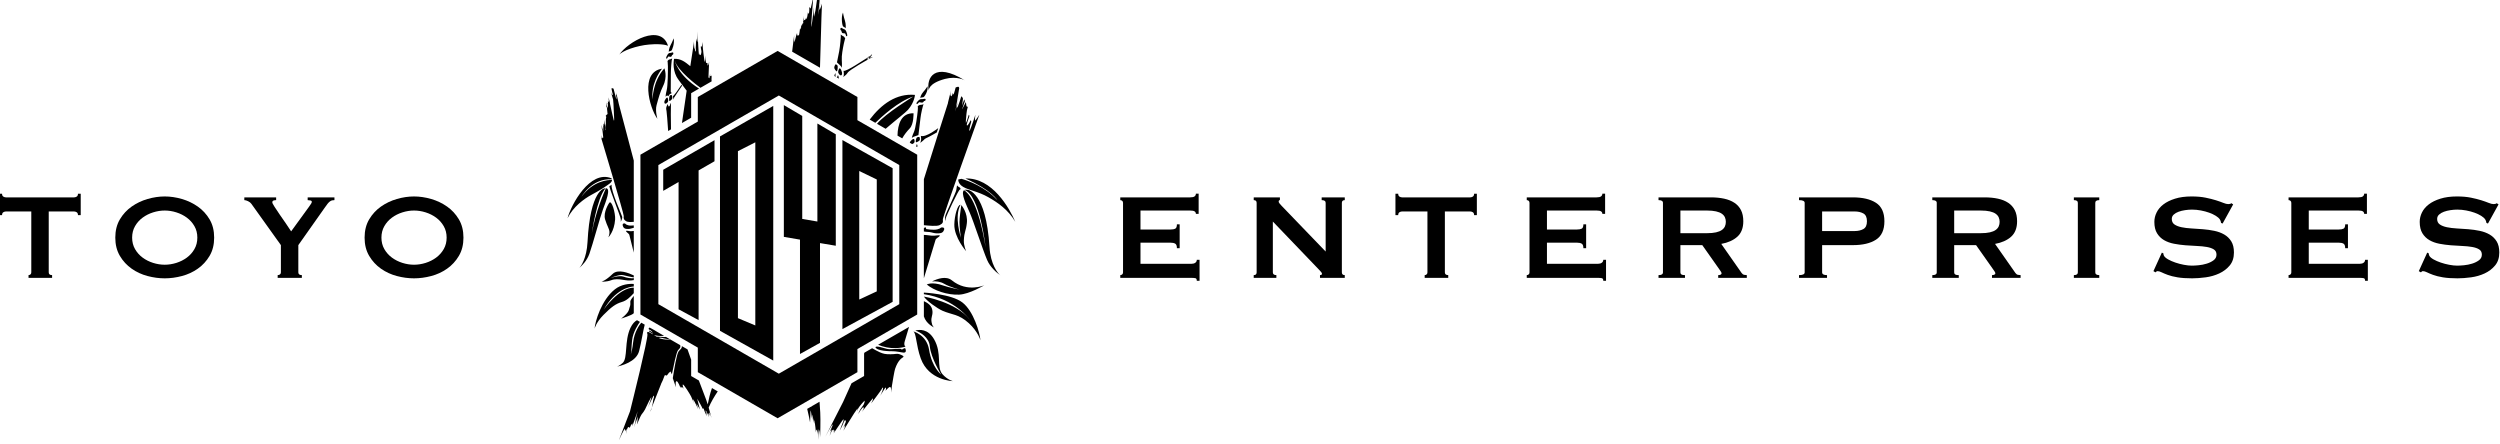 <?xml version="1.0" encoding="utf-8"?>
<!-- Generator: Adobe Illustrator 22.0.1, SVG Export Plug-In . SVG Version: 6.00 Build 0)  -->
<svg version="1.1" id="レイヤー_1" xmlns="http://www.w3.org/2000/svg" xmlns:xlink="http://www.w3.org/1999/xlink" x="0px"
	 y="0px" viewBox="0 0 366 65" enable-background="new 0 0 366 65" xml:space="preserve">
<g>
	<g>
		<path d="M7.627,40.278v0.403h-3.45v-0.403c0.105,0,0.198-0.034,0.28-0.101
			c0.082-0.067,0.124-0.169,0.124-0.303v-8.916H0.884c-0.134,0-0.266,0.036-0.392,0.112
			c-0.127,0.075-0.191,0.216-0.191,0.426h-0.403v-3.137h0.403c0,0.209,0.063,0.352,0.191,0.426
			c0.126,0.075,0.258,0.112,0.392,0.112h9.947c0.135,0,0.265-0.036,0.392-0.112
			c0.127-0.074,0.191-0.216,0.191-0.426h0.403v3.137h-0.403c0-0.209-0.064-0.351-0.191-0.426
			c-0.127-0.075-0.257-0.112-0.392-0.112H7.134v8.916C7.134,40.144,7.299,40.278,7.627,40.278z"/>
		<path d="M26.626,29.131c0.851,0.247,1.628,0.617,2.33,1.11c0.702,0.493,1.278,1.117,1.725,1.87
			c0.448,0.755,0.672,1.647,0.672,2.678c0,1.03-0.224,1.923-0.672,2.677
			c-0.448,0.755-1.023,1.378-1.725,1.871c-0.702,0.493-1.478,0.851-2.33,1.075
			c-0.851,0.224-1.688,0.336-2.51,0.336c-0.822,0-1.658-0.112-2.509-0.336
			c-0.851-0.224-1.628-0.583-2.33-1.075c-0.702-0.493-1.277-1.116-1.725-1.871
			c-0.448-0.753-0.673-1.647-0.673-2.677c0-1.031,0.224-1.923,0.673-2.678
			c0.448-0.753,1.023-1.377,1.725-1.87c0.702-0.493,1.479-0.863,2.33-1.11
			c0.851-0.246,1.687-0.37,2.509-0.37C24.938,28.761,25.775,28.885,26.626,29.131z M22.414,31.092
			c-0.568,0.179-1.079,0.436-1.535,0.773c-0.456,0.336-0.825,0.75-1.109,1.243
			c-0.284,0.493-0.426,1.054-0.426,1.681s0.142,1.187,0.426,1.68c0.284,0.493,0.653,0.907,1.109,1.244
			c0.456,0.336,0.967,0.593,1.535,0.773c0.567,0.179,1.135,0.269,1.703,0.269
			c0.567,0,1.135-0.09,1.703-0.269c0.568-0.18,1.079-0.437,1.535-0.773
			c0.456-0.337,0.825-0.751,1.109-1.244c0.284-0.493,0.426-1.053,0.426-1.68s-0.142-1.188-0.426-1.681
			c-0.284-0.493-0.653-0.907-1.109-1.243c-0.456-0.337-0.967-0.594-1.535-0.773
			c-0.567-0.18-1.135-0.27-1.703-0.27C23.549,30.822,22.982,30.912,22.414,31.092z"/>
		<path d="M40.427,28.895v0.404c-0.134,0-0.261,0.018-0.381,0.056c-0.119,0.038-0.179,0.131-0.179,0.28
			c0,0.09,0.108,0.303,0.325,0.638c0.216,0.336,0.471,0.717,0.761,1.143
			c0.291,0.426,0.594,0.863,0.908,1.311c0.314,0.447,0.567,0.829,0.762,1.143l2.621-3.608
			c0.119-0.179,0.216-0.321,0.291-0.426c0.075-0.104,0.112-0.201,0.112-0.291
			c0-0.104-0.071-0.171-0.213-0.201c-0.142-0.03-0.273-0.044-0.392-0.044V28.895h3.921v0.404
			c-0.12,0-0.232,0.011-0.336,0.033c-0.105,0.023-0.213,0.075-0.325,0.157
			c-0.112,0.082-0.232,0.201-0.358,0.358c-0.127,0.157-0.28,0.37-0.459,0.638l-3.809,5.399v3.988
			c0,0.27,0.171,0.404,0.516,0.404v0.403h-3.54v-0.403c0.134,0,0.246-0.034,0.336-0.101
			c0.09-0.067,0.135-0.169,0.135-0.303v-3.988l-4.324-6.049c-0.105-0.149-0.265-0.275-0.481-0.38
			c-0.217-0.105-0.4-0.157-0.549-0.157V28.895H40.427z"/>
		<path d="M63.123,29.131c0.851,0.247,1.628,0.617,2.33,1.11c0.702,0.493,1.278,1.117,1.725,1.87
			c0.448,0.755,0.672,1.647,0.672,2.678c0,1.03-0.224,1.923-0.672,2.677
			c-0.448,0.755-1.023,1.378-1.725,1.871c-0.702,0.493-1.478,0.851-2.33,1.075
			c-0.851,0.224-1.688,0.336-2.51,0.336c-0.822,0-1.658-0.112-2.509-0.336
			c-0.851-0.224-1.628-0.583-2.33-1.075c-0.702-0.493-1.277-1.116-1.725-1.871
			c-0.448-0.753-0.673-1.647-0.673-2.677c0-1.031,0.224-1.923,0.673-2.678
			c0.448-0.753,1.023-1.377,1.725-1.87c0.702-0.493,1.479-0.863,2.33-1.11
			c0.851-0.246,1.687-0.37,2.509-0.37C61.435,28.761,62.272,28.885,63.123,29.131z M58.911,31.092
			c-0.568,0.179-1.079,0.436-1.535,0.773c-0.456,0.336-0.825,0.75-1.109,1.243
			c-0.284,0.493-0.426,1.054-0.426,1.681s0.142,1.187,0.426,1.68
			c0.284,0.493,0.653,0.907,1.109,1.244c0.456,0.336,0.967,0.593,1.535,0.773
			c0.567,0.179,1.135,0.269,1.703,0.269c0.567,0,1.135-0.09,1.703-0.269
			c0.568-0.18,1.079-0.437,1.535-0.773c0.456-0.337,0.825-0.751,1.109-1.244
			c0.284-0.493,0.426-1.053,0.426-1.68s-0.142-1.188-0.426-1.681
			c-0.284-0.493-0.653-0.907-1.109-1.243c-0.456-0.337-0.967-0.594-1.535-0.773
			c-0.567-0.18-1.135-0.27-1.703-0.27C60.046,30.822,59.478,30.912,58.911,31.092z"/>
		<path d="M175.078,31.315c0-0.164-0.064-0.287-0.191-0.369c-0.127-0.082-0.347-0.124-0.661-0.124
			h-7.259v2.778h4.392c0.298,0,0.53-0.041,0.694-0.123c0.164-0.082,0.246-0.295,0.246-0.638h0.403
			v3.495h-0.403c0-0.344-0.082-0.563-0.246-0.661c-0.164-0.097-0.396-0.146-0.694-0.146h-4.392v3.092
			h7.483c0.224,0,0.407-0.052,0.549-0.157c0.142-0.105,0.213-0.246,0.213-0.426h0.403v3.07h-0.403
			c0-0.224-0.071-0.351-0.213-0.381c-0.142-0.03-0.325-0.044-0.549-0.044h-10.441v-0.403
			c0.104,0,0.198-0.034,0.28-0.101c0.082-0.067,0.123-0.169,0.123-0.303V29.702
			c0-0.134-0.041-0.236-0.123-0.303c-0.083-0.067-0.176-0.1-0.28-0.1V28.895h10.217
			c0.314,0,0.534-0.048,0.661-0.145c0.127-0.098,0.191-0.228,0.191-0.393h0.403v2.957H175.078z"/>
		<path d="M183.546,40.278c0.285,0,0.426-0.134,0.426-0.404V29.702c0-0.269-0.141-0.403-0.426-0.403
			V28.895h3.832v0.404c-0.121,0-0.18,0.075-0.18,0.224c0,0.119,0.149,0.328,0.448,0.627l6.43,6.676
			v-7.125c0-0.269-0.195-0.403-0.583-0.403V28.895h3.382v0.404c-0.283,0-0.426,0.134-0.426,0.403
			v10.171c0,0.27,0.142,0.404,0.426,0.404v0.403h-3.629v-0.403c0.195,0,0.291-0.067,0.291-0.203
			c0-0.104-0.12-0.276-0.359-0.514l-6.833-7.125v7.438c0,0.27,0.172,0.404,0.515,0.404v0.403h-3.317
			V40.278z"/>
		<path d="M212.023,40.278v0.403h-3.45v-0.403c0.103,0,0.197-0.034,0.28-0.101
			c0.082-0.067,0.123-0.169,0.123-0.303v-8.916h-3.697c-0.134,0-0.265,0.036-0.393,0.112
			c-0.126,0.075-0.19,0.216-0.19,0.426h-0.403v-3.137h0.403c0,0.209,0.064,0.352,0.19,0.426
			c0.127,0.075,0.258,0.112,0.393,0.112h9.947c0.134,0,0.265-0.036,0.393-0.112
			c0.126-0.074,0.19-0.216,0.19-0.426h0.403v3.137h-0.403c0-0.209-0.064-0.351-0.19-0.426
			c-0.127-0.075-0.258-0.112-0.393-0.112h-3.697v8.916C211.531,40.144,211.695,40.278,212.023,40.278z"
			/>
		<path d="M234.585,31.315c0-0.164-0.064-0.287-0.191-0.369c-0.126-0.082-0.347-0.124-0.66-0.124
			h-7.26v2.778h4.392c0.298,0,0.529-0.041,0.694-0.123c0.164-0.082,0.247-0.295,0.247-0.638h0.403
			v3.495h-0.403c0-0.344-0.083-0.563-0.247-0.661c-0.165-0.097-0.396-0.146-0.694-0.146h-4.392v3.092
			h7.483c0.224,0,0.408-0.052,0.55-0.157c0.141-0.105,0.213-0.246,0.213-0.426h0.403v3.07h-0.403
			c0-0.224-0.072-0.351-0.213-0.381c-0.142-0.03-0.326-0.044-0.55-0.044h-10.44v-0.403
			c0.105,0,0.198-0.034,0.28-0.101c0.082-0.067,0.123-0.169,0.123-0.303V29.702
			c0-0.134-0.041-0.236-0.123-0.303c-0.082-0.067-0.175-0.1-0.28-0.1V28.895h10.217
			c0.313,0,0.534-0.048,0.66-0.145c0.128-0.098,0.191-0.228,0.191-0.393h0.403v2.957H234.585z"/>
		<path d="M250.468,28.895c0.717,0,1.367,0.064,1.95,0.191c0.583,0.126,1.082,0.329,1.501,0.604
			c0.418,0.277,0.739,0.635,0.963,1.076c0.224,0.44,0.337,0.982,0.337,1.624
			c0,0.987-0.291,1.74-0.874,2.264c-0.583,0.522-1.367,0.873-2.353,1.053l2.98,4.257
			c0.105,0.149,0.228,0.239,0.37,0.269c0.141,0.031,0.272,0.046,0.391,0.046v0.403h-4.189v-0.403
			c0.134,0,0.25-0.023,0.347-0.067c0.097-0.046,0.146-0.105,0.146-0.18
			c0-0.074-0.03-0.16-0.09-0.257c-0.059-0.097-0.149-0.228-0.269-0.393l-2.464-3.495h-3.204v3.988
			c0,0.134,0.048,0.236,0.146,0.303c0.097,0.067,0.272,0.101,0.526,0.101v0.403h-3.875v-0.403
			c0.432,0,0.65-0.134,0.65-0.404V29.702c0-0.269-0.217-0.403-0.65-0.403V28.895H250.468z
			 M249.886,34.139c0.538,0,0.987-0.041,1.345-0.123c0.358-0.082,0.642-0.198,0.851-0.348
			c0.208-0.149,0.358-0.324,0.447-0.526c0.09-0.201,0.134-0.422,0.134-0.661
			c0-0.239-0.044-0.459-0.134-0.661c-0.089-0.202-0.239-0.377-0.447-0.526
			c-0.209-0.149-0.493-0.265-0.851-0.347c-0.358-0.082-0.807-0.124-1.345-0.124h-3.875v3.316H249.886z
			"/>
		<path d="M263.374,40.681v-0.403c0.552,0,0.829-0.134,0.829-0.404V29.702
			c0-0.269-0.277-0.403-0.829-0.403V28.895h7.886c1.434,0,2.562,0.266,3.384,0.796
			c0.821,0.53,1.233,1.431,1.233,2.7c0,1.27-0.412,2.17-1.233,2.7
			c-0.822,0.53-1.95,0.796-3.384,0.796h-4.502v3.988c0,0.27,0.238,0.404,0.717,0.404v0.403H263.374
			z M271.529,33.825c0.493,0,0.914-0.097,1.266-0.291c0.351-0.193,0.526-0.575,0.526-1.143
			c0-0.567-0.175-0.948-0.526-1.143c-0.352-0.193-0.773-0.29-1.266-0.29h-4.772v2.867H271.529z"/>
		<path d="M290.551,28.895c0.717,0,1.367,0.064,1.95,0.191c0.583,0.126,1.082,0.329,1.501,0.604
			c0.418,0.277,0.739,0.635,0.963,1.076c0.224,0.44,0.337,0.982,0.337,1.624
			c0,0.987-0.291,1.74-0.874,2.264c-0.583,0.522-1.367,0.873-2.353,1.053l2.98,4.257
			c0.105,0.149,0.228,0.239,0.37,0.269c0.141,0.031,0.272,0.046,0.392,0.046v0.403h-4.19v-0.403
			c0.134,0,0.25-0.023,0.347-0.067c0.097-0.046,0.146-0.105,0.146-0.18
			c0-0.074-0.03-0.16-0.09-0.257c-0.059-0.097-0.149-0.228-0.269-0.393l-2.464-3.495h-3.204v3.988
			c0,0.134,0.048,0.236,0.146,0.303c0.097,0.067,0.272,0.101,0.526,0.101v0.403h-3.875v-0.403
			c0.432,0,0.65-0.134,0.65-0.404V29.702c0-0.269-0.217-0.403-0.65-0.403V28.895H290.551z
			 M289.968,34.139c0.538,0,0.987-0.041,1.345-0.123c0.359-0.082,0.642-0.198,0.851-0.348
			c0.208-0.149,0.358-0.324,0.447-0.526c0.09-0.201,0.134-0.422,0.134-0.661
			c0-0.239-0.044-0.459-0.134-0.661c-0.089-0.202-0.239-0.377-0.447-0.526
			c-0.209-0.149-0.493-0.265-0.851-0.347c-0.358-0.082-0.807-0.124-1.345-0.124h-3.875v3.316H289.968
			z"/>
		<path d="M303.613,40.278c0.388,0,0.583-0.134,0.583-0.404V29.702c0-0.269-0.195-0.403-0.583-0.403
			V28.895h3.719v0.404c-0.389,0-0.583,0.134-0.583,0.403v10.171c0,0.27,0.193,0.404,0.583,0.404v0.403
			h-3.719V40.278z"/>
		<path d="M316.496,36.984l0.224,0.112c0,0.134,0.03,0.255,0.089,0.358
			c0.105,0.18,0.31,0.355,0.617,0.527c0.305,0.172,0.657,0.324,1.053,0.459
			c0.395,0.136,0.81,0.244,1.243,0.326c0.434,0.082,0.822,0.123,1.165,0.123
			c0.254,0,0.583-0.018,0.986-0.056c0.404-0.038,0.799-0.116,1.188-0.236
			c0.388-0.119,0.724-0.283,1.007-0.493c0.284-0.208,0.426-0.485,0.426-0.829
			s-0.131-0.598-0.391-0.761c-0.262-0.165-0.605-0.284-1.031-0.358
			c-0.426-0.075-0.91-0.124-1.456-0.146c-0.545-0.023-1.102-0.057-1.67-0.101
			c-0.568-0.044-1.123-0.12-1.669-0.224c-0.546-0.105-1.031-0.28-1.457-0.526
			c-0.426-0.247-0.769-0.583-1.03-1.008c-0.262-0.426-0.393-0.982-0.393-1.67
			c0-0.462,0.108-0.918,0.326-1.367c0.216-0.447,0.549-0.843,0.997-1.187
			c0.447-0.344,1.015-0.624,1.703-0.84c0.686-0.216,1.493-0.326,2.42-0.326
			c0.791,0,1.478,0.06,2.061,0.18c0.583,0.119,1.086,0.246,1.511,0.38
			c0.427,0.135,0.784,0.262,1.076,0.381c0.291,0.119,0.534,0.18,0.728,0.18
			c0.209,0,0.359-0.046,0.448-0.134l0.269,0.179l-1.546,2.801l-0.224-0.09
			c-0.031-0.209-0.09-0.381-0.18-0.516c-0.12-0.179-0.318-0.354-0.593-0.526
			c-0.277-0.172-0.602-0.326-0.975-0.46c-0.373-0.134-0.776-0.242-1.21-0.324
			c-0.432-0.082-0.866-0.124-1.299-0.124c-0.329,0-0.669,0.026-1.02,0.079
			c-0.351,0.052-0.668,0.131-0.953,0.236c-0.283,0.105-0.519,0.242-0.706,0.414
			c-0.187,0.172-0.28,0.385-0.28,0.638c0,0.358,0.131,0.627,0.393,0.807
			c0.261,0.179,0.604,0.313,1.03,0.403c0.426,0.09,0.912,0.149,1.457,0.18
			c0.545,0.03,1.101,0.067,1.669,0.112c0.568,0.044,1.124,0.123,1.67,0.236
			c0.545,0.112,1.03,0.291,1.456,0.537c0.427,0.247,0.769,0.579,1.031,0.997
			c0.261,0.419,0.393,0.964,0.393,1.635c0,0.777-0.206,1.411-0.617,1.904
			c-0.411,0.494-0.922,0.882-1.534,1.165c-0.613,0.284-1.274,0.475-1.983,0.571
			c-0.71,0.097-1.371,0.146-1.984,0.146c-0.851,0-1.565-0.049-2.14-0.146
			c-0.575-0.097-1.053-0.216-1.433-0.358c-0.381-0.141-0.684-0.269-0.908-0.381
			c-0.224-0.112-0.418-0.167-0.583-0.167c-0.104,0-0.202,0.059-0.29,0.179l-0.314-0.179
			L316.496,36.984z"/>
		<path d="M346.114,31.315c0-0.164-0.064-0.287-0.191-0.369c-0.126-0.082-0.347-0.124-0.66-0.124h-7.26
			v2.778h4.392c0.298,0,0.529-0.041,0.694-0.123c0.164-0.082,0.247-0.295,0.247-0.638h0.403v3.495
			h-0.403c0-0.344-0.083-0.563-0.247-0.661c-0.165-0.097-0.396-0.146-0.694-0.146h-4.392v3.092h7.483
			c0.224,0,0.407-0.052,0.55-0.157c0.141-0.105,0.213-0.246,0.213-0.426h0.403v3.07h-0.403
			c0-0.224-0.072-0.351-0.213-0.381c-0.142-0.03-0.326-0.044-0.55-0.044h-10.44v-0.403
			c0.105,0,0.198-0.034,0.28-0.101c0.082-0.067,0.123-0.169,0.123-0.303V29.702
			c0-0.134-0.041-0.236-0.123-0.303c-0.082-0.067-0.175-0.1-0.28-0.1V28.895h10.217
			c0.313,0,0.534-0.048,0.66-0.145c0.128-0.098,0.191-0.228,0.191-0.393h0.403v2.957H346.114z"/>
		<path d="M355.345,36.984l0.224,0.112c0,0.134,0.03,0.255,0.089,0.358
			c0.105,0.18,0.31,0.355,0.617,0.527c0.305,0.172,0.657,0.324,1.053,0.459
			c0.395,0.136,0.81,0.244,1.243,0.326c0.434,0.082,0.822,0.123,1.165,0.123
			c0.254,0,0.583-0.018,0.986-0.056c0.404-0.038,0.799-0.116,1.188-0.236
			c0.388-0.119,0.724-0.283,1.007-0.493c0.284-0.208,0.426-0.485,0.426-0.829
			s-0.131-0.598-0.391-0.761c-0.262-0.165-0.606-0.284-1.031-0.358
			c-0.426-0.075-0.91-0.124-1.456-0.146c-0.545-0.023-1.102-0.057-1.67-0.101
			c-0.568-0.044-1.123-0.12-1.669-0.224c-0.546-0.105-1.031-0.28-1.457-0.526
			c-0.426-0.247-0.769-0.583-1.03-1.008c-0.262-0.426-0.393-0.982-0.393-1.67
			c0-0.462,0.108-0.918,0.326-1.367c0.216-0.447,0.549-0.843,0.997-1.187
			c0.447-0.344,1.015-0.624,1.703-0.84c0.686-0.216,1.493-0.326,2.42-0.326
			c0.791,0,1.478,0.06,2.061,0.18c0.583,0.119,1.086,0.246,1.511,0.38
			c0.427,0.135,0.784,0.262,1.076,0.381c0.291,0.119,0.534,0.18,0.728,0.18
			c0.209,0,0.358-0.046,0.448-0.134l0.269,0.179l-1.546,2.801l-0.224-0.09
			c-0.031-0.209-0.09-0.381-0.18-0.516c-0.12-0.179-0.318-0.354-0.593-0.526
			c-0.277-0.172-0.602-0.326-0.975-0.46c-0.373-0.134-0.776-0.242-1.21-0.324
			c-0.432-0.082-0.866-0.124-1.299-0.124c-0.329,0-0.669,0.026-1.02,0.079
			c-0.351,0.052-0.668,0.131-0.953,0.236c-0.283,0.105-0.519,0.242-0.706,0.414
			c-0.187,0.172-0.28,0.385-0.28,0.638c0,0.358,0.131,0.627,0.393,0.807
			c0.261,0.179,0.604,0.313,1.03,0.403c0.426,0.09,0.912,0.149,1.457,0.18
			c0.545,0.03,1.101,0.067,1.669,0.112c0.568,0.044,1.124,0.123,1.67,0.236
			c0.545,0.112,1.03,0.291,1.456,0.537c0.427,0.247,0.769,0.579,1.031,0.997
			c0.261,0.419,0.393,0.964,0.393,1.635c0,0.777-0.206,1.411-0.617,1.904
			c-0.411,0.494-0.922,0.882-1.534,1.165c-0.613,0.284-1.274,0.475-1.983,0.571
			c-0.71,0.097-1.371,0.146-1.984,0.146c-0.851,0-1.565-0.049-2.14-0.146
			c-0.575-0.097-1.053-0.216-1.433-0.358c-0.381-0.141-0.684-0.269-0.908-0.381
			c-0.224-0.112-0.418-0.167-0.583-0.167c-0.103,0-0.201,0.059-0.29,0.179l-0.314-0.179
			L355.345,36.984z"/>
	</g>
	<g>
		<path d="M134.279,22.649l-8.754-5.056v-3.392l-11.682-6.745l-11.683,6.745v3.596l-8.4,4.851v23.393
			l8.4,4.851v3.594l11.683,6.747l11.682-6.747v-3.389l8.754-5.056L134.279,22.649z M114.02,54.708
			L96.384,44.529V24.163l17.636-10.182l17.634,10.182l0.001,20.366L114.02,54.708z M123.33,48.18
			l7.352-3.99V24.627l-7.352-4.127V48.18z M125.795,25.037l2.565,1.238v16.382l-2.565,1.193V25.037z
			 M97.095,27.942l2.248-1.297v18.633l2.931,1.587v-21.914l2.329-1.343V20.521l-7.508,4.332V27.942z
			 M105.407,48.43l7.796,4.359V15.506l-7.796,4.468V48.43z M108.033,22.13l2.545-1.297v26.814
			l-2.545-1.07V22.13z M119.665,18.081v14.35l-2.217-0.38V16.972l-2.693-1.584v19.289l2.363,0.405
			v16.744l2.93-1.632V35.588l2.312,0.389l-0.001-16.312L119.665,18.081z"/>
		<g>
			<path d="M122.488,11.323l0.331,0.191c-0.01-0.089-0.031-0.191-0.066-0.332
				C122.651,10.763,122.635,11.295,122.488,11.323z M122.644,9.789
				c0.004-0.369-0.335-0.367-0.335-0.367c-0.34,0.558-0.093,0.706,0.083,0.954
				C122.565,10.622,122.642,10.157,122.644,9.789z M123.268,10.872c0.09-0.337-0.285-1.086-0.405-0.819
				c0,0-0.238,0.346-0.122,0.633C122.857,10.972,123.177,11.209,123.268,10.872z M97.442,14.159
				c0,0,0.217-0.276,0.32-0.132c0.102,0.143,0.102,0,0.205-0.146
				c0.103-0.141,0.366-0.198,0.366-0.266c0-0.068-0.077-0.025-0.12-0.148
				c-0.008-0.021-0.012-0.043-0.015-0.068c0.005-0.567,0.019-2.124,0.013-2.606
				c-0.007-0.594,0.117-2.121,0.192-2.235c0,0-0.2,0.125-0.368,0.139
				C97.867,8.71,97.718,8.939,97.718,8.939s0.051,0.102,0.064,0.751
				c0.012,0.651-0.013,2.87-0.171,3.48C97.452,13.781,97.442,14.159,97.442,14.159z M123.809,4.132
				c0,0,0.063-0.594-0.125-1.152c-0.187-0.558-0.27-1.143-0.27-1.143
				c-0.327,0.685-0.102,1.994,0.03,2.042C123.576,3.927,123.809,4.132,123.809,4.132z M95.03,6.52
				c2.129-0.18,2.77,0.189,2.77,0.189c-1.037-3.317-5.861-0.66-7.189,1.361
				C91.021,7.446,93.236,6.67,95.03,6.52z M122.152,11.09c-0,0.007-0.003,0.025-0.005,0.036
				l0.232,0.132c-0.129-0.171-0.033-0.53-0.033-0.53S122.183,10.792,122.152,11.09z M123.103,4.435
				c0.131,0.046,0.071,0.271,0.188,0.376c0.117,0.102,0.279,0.036,0.41,0.084
				c0.131,0.046,0.114,0.471,0.277,0.405c0.161-0.064-0.04-0.567-0.04-0.567
				c-0.188-0.56-0.38-0.383-0.657-0.606C123.004,3.909,122.971,4.387,123.103,4.435z M97.062,12.622
				c0.719-1.43,0.2-2.615,0.2-2.615c-1.747,1.969-1.721,4.55-1.721,4.55
				c-0.252-2.183,0.925-3.922,1.38-4.5c-3.243,0.499-1.886,5.661-0.677,7.343
				c0,0-0.349-1.159-0.126-1.992C96.387,14.398,96.672,13.394,97.062,12.622z M98.348,13.922
				c0,0-0.302-0.084-0.357,0.246c-0.057,0.33-0.063,0.763,0.132,0.583
				C98.319,14.573,98.565,14.498,98.348,13.922z M97.762,14.946c0.149-0.23-0.008-0.596-0.008-0.596
				c-0.066-0.266-0.52,0.314-0.493,0.635C97.288,15.308,97.612,15.174,97.762,14.946z M97.562,8.573
				c0.135,0.098,0.187-0.287,0.312-0.296c0.125-0.011,0.259,0.086,0.379,0.021
				c0.121-0.064,0.104-0.28,0.228-0.289C98.607,7.997,98.653,7.56,98.37,7.692
				c-0.282,0.132-0.426-0.073-0.682,0.383C97.688,8.075,97.428,8.477,97.562,8.573z M99.051,11.243
				c0.174,0.328,0.737,1.049,1.478,2.033c-0.225,1.534-0.465,3.178-0.692,4.737l1.347-0.776V13.642
				l1.161-0.672c-3.136-1.992-3.544-4.056-3.544-4.056c0.456,1.459,3.115,3.476,3.746,3.94
				l1.638-0.947c-0.007-0.089-0.014-0.171-0.021-0.248c0.025-0.216,0.011-0.603,0.011-0.603
				s-0.096,0.073-0.167,0.096c-0.072,0.025-0.048-0.382-0.048-0.382s-0.072,0.455-0.096,0.621
				c-0.024,0.168-0.145-0.087-0.145-0.087l0.098-2.283c0,0-0.072,0.455-0.168,0.551
				c-0.045,0.046-0.063-0.027-0.07-0.116c0.008-0.021,0.01-0.041-0.003-0.071
				c-0.002-0.077,0.001-0.148,0.001-0.148s0,0-0.159-0.021c-0.16-0.018-0.056-1.081-0.056-1.081
				s-0.047,0.239-0.143,0.838c-0.096,0.599-0.407-2.822-0.407-2.822s-0.047,0.405-0.047,0.574
				c0,0.168-0.168,0.071-0.168,0.071s0,0.337,0.072,0.553c0.072,0.214-0.024,0.694-0.143,0.717
				c-0.121,0.023-0.048-0.385-0.048-0.385s-0.071,0.432-0.143,0.337
				c-0.072-0.098-0.215-3.423-0.215-3.423s0.024,1.222-0.024,1.484
				c-0.047,0.264-0.167-0.453-0.167-0.453l-0.072,1.409c0,0,0.072,0.385-0.048,0.505
				c-0.119,0.118-0.071-1.293-0.071-1.293s-0.024,0.788-0.096,0.956
				c-0.002,0.005-0.003,0.002-0.005,0.007c-0.013-0.062-0.024-0.118-0.037-0.166
				c-0.018-0.326-0.007-0.988-0.007-0.988l-0.143,1.102c-0.071,0.43-0.21,1.336-0.389,2.531
				c-0.763-0.624-1.381-1.122-2.373-1.077C98.686,8.612,98.371,9.943,99.051,11.243z M99.851,12.554
				l-0.077-0.146c0,0-0.639,0.913-0.82,1.181c-0.181,0.266-0.439,0.498-0.439,0.498s0,0,0.034,0.123
				c0.034,0.118-0.034,0.378-0.034,0.378C98.592,14.391,99.851,12.554,99.851,12.554z M98.616,5.614
				c0,0-0.168,0.503-0.424,0.958C97.938,7.027,97.898,7.571,97.898,7.571s0.241-0.13,0.367-0.141
				C98.389,7.421,98.801,6.304,98.616,5.614z M123.232,9.936c0,0,0.061-0.41,0.007-1.106
				c-0.054-0.694,0.153-1.707,0.289-2.397c0.137-0.69,0.211-0.788,0.211-0.788
				s-0.115-0.287-0.291-0.348c-0.176-0.064-0.365-0.253-0.365-0.253
				c0.058,0.143-0.101,1.807-0.223,2.443c-0.122,0.635-0.328,1.646-0.328,1.646
				s0.19,0.191,0.423,0.396C123.188,9.736,123.232,9.936,123.232,9.936z M134.202,21.088
				c0,0-0.001,0.203-0.097,0.335l0.183,0.105c0.007-0.043,0.013-0.08,0.016-0.098
				C134.355,21.186,134.202,21.088,134.202,21.088z M123.494,10.362c0,0,0.128,0.676-0.042,0.847
				c-0.169,0.168,0.381-0.128,0.636-0.551c0.254-0.426,2.925-1.91,2.925-1.91s0-0.296-0.17-0.209
				C126.674,8.623,123.833,10.571,123.494,10.362z M135.746,20.152c0.381-0.168,1.399-0.763,1.399-0.763
				l0.212-0.635c0,0-1.779,1.398-2.543,1.145c0,0,0.042,0.253,0.042,0.467
				c0,0.212-0.127,0.549-0.127,0.549s0.339-0.253,0.466-0.38
				C135.322,20.407,135.364,20.323,135.746,20.152z M135.223,15.254c0,0-0.255,0.098-0.459,0.098
				s-0.408,0.196-0.408,0.196s0.051,0.096,0,0.678c-0.052,0.583-0.306,2.577-0.561,3.112
				c-0.255,0.535-0.307,0.874-0.307,0.874s0.102-0.146,0.409-0.241
				c0.306-0.098,0.56-0.193,0.56-0.193s0.255-1.994,0.306-2.529
				C134.814,16.713,135.121,15.352,135.223,15.254z M134.61,20.066c0,0-0.357-0.096-0.459,0.196
				c-0.102,0.291-0.154,0.683,0.102,0.535C134.508,20.651,134.814,20.603,134.61,20.066z
				 M141.171,14.541l-0.336,0.908c0,0,0.144-0.826,0.144-0.99c0-0.166-0.245-0.371-0.245-0.371
				s-0.443,1.525-0.608,1.664c-0.144,0.118,0.173-1.291,0.256-1.65l-0.515,2.222l0.562-3.433
				c0,0,0,0-0.055-0.139c-0.055-0.137-0.468,0.057-0.468,0.057s-0.22,0.879-0.302,0.99
				c-0.083,0.112-0.11-0.221-0.11-0.221s-0.073,0.432-0.242,0.53
				c-0.027-0.118-0.06-0.18-0.099-0.118c-0.003,0.005-0.007,0.016-0.013,0.03
				c-0.03-0.237,0.08-0.772,0.08-0.772l-0.44,1.787l0.008,0.032
				c-0.73,2.242-2.385,7.507-3.532,11.165v6.735c0.677,0.064,1.897,0.203,2.315-0.018
				c0.46-0.241,0.512-0.387,0.46-0.826c-0.038-0.316,5.343-15.326,5.343-15.326
				s-0.441,0.687-0.578,0.824c-0.137,0.139,0-0.824,0-0.824s-0.688,2.174-0.853,2.34
				c-0.027,0.027-0.04,0.014-0.045-0.023c0-0.032,0.001-0.066,0.002-0.098
				c0.028-0.287,0.204-0.951,0.264-1.09c0.083-0.196-0.055-0.33-0.055-0.33
				s-0.413,0.879-0.55,0.769c-0.137-0.109,0.358-1.266,0.358-1.377c0-0.109-0.083-0.191-0.083-0.191
				s-0.329,1.072-0.413,1.181c-0.009,0.016-0.015-0.002-0.019-0.041
				c0.002-0.102,0.002-0.209,0.003-0.3c0.027-0.537,0.131-1.527,0.209-1.721
				c0.11-0.273,0.055-0.328-0.028-0.303c-0.082,0.03-0.138-0.191-0.138-0.355
				c0-0.166-0.055-0.305-0.055-0.305l-0.525,1.027c-0.003-0.007-0.007-0.011-0.01-0.021l0.398-1.143
				L141.171,14.541z M140.382,14.102l0.019-0.082C140.401,14.02,140.394,14.05,140.382,14.102z
				 M140.418,27.395c-0.155-0.052-0.311-0.26-0.311-0.26s-0.052,0.26-0.104,0.674
				c-0.052,0.414-1.501,3.312-1.605,3.776c-0.104,0.469,0,0.779,0,0.779s0,0,0.052-0.364
				c0.052-0.36,1.862-4.191,2.07-4.243C140.729,27.705,140.573,27.445,140.418,27.395z
				 M140.622,29.979c-0.424-0.046-0.885,1.582-0.909,2.875c-0.036,1.917,1.735,3.933,1.735,3.933
				s-0.376-0.81-0.339-1.623c0.059-1.279,0.311-1.323,0.44-2.506
				c0.163-1.489-0.766-2.577-0.766-2.577c-0.017-0.021-0.033-0.032-0.051-0.046
				c-0.086,0.587-0.264,1.86-0.264,2.483c0,0.829,0.207,2.276,0.207,2.276
				S139.65,31.704,140.622,29.979z M136.511,45.53c-0.075-0.885-0.841-1.241-1.256-1.441v2.233
				c0.334,1.086,1.449,1.605,1.534,1.641c-0.065-0.032-0.32-0.2-0.41-0.813
				C136.266,46.379,136.572,46.259,136.511,45.53z M138.131,33.823c0.204-0.339,0.102-0.533-0.204-0.533
				c-0.306,0-0.102,0.143-0.714,0.291c-0.613,0.146-1.634-0.05-1.634-0.05s0.051-0.387-0.254-0.193
				c0,0-0.033,0.034-0.071,0.082v0.464c0.199,0.066,0.572,0.05,0.837,0.087
				c0.357,0.048,0.663,0.193,1.072,0.193C137.569,34.165,137.927,34.165,138.131,33.823z
				 M127.308,8.568c0.039-0.039,0.513-0.168,0.513-0.168s-0.355,0-0.434,0.02
				c-0.079,0.021-0.128,0.03-0.128,0.03s0.256-0.177,0.326-0.287
				c0.068-0.107,0.088-0.255,0.088-0.255s-0.098,0.139-0.177,0.198
				c-0.079,0.057-0.158,0.148-0.217,0.168c-0.059,0.018-0.176,0.018-0.167,0.096
				c0,0,0.118,0.139,0.089,0.18C127.17,8.589,127.269,8.609,127.308,8.568z M128.146,17.981
				c0.868-0.842,3.429-3.203,5.543-3.838c0,0-4.033,2.449-5.297,3.981l1.267,0.731
				c1.597-1.37,2.926-2.381,3.267-2.775c0.971-1.118,1.02-2.188,1.02-2.188
				c-2.729-0.248-4.919,1.37-6.621,3.615L128.146,17.981z M127.022,8.559
				c0.039,0.068,0.059,0.148,0.059,0.148c0.069-0.043-0.01-0.177-0.04-0.237
				c-0.029-0.059-0.088-0.071-0.127-0.03C126.875,8.48,126.983,8.489,127.022,8.559z M134.61,14.962
				c0.153,0,0.306,0.098,0.459,0.048c0.153-0.048,0.153-0.241,0.306-0.241
				c0.153,0,0.255-0.389-0.102-0.291c-0.357,0.096-0.51-0.098-0.868,0.291c0,0-0.357,0.339-0.204,0.437
				C134.355,15.304,134.458,14.962,134.61,14.962z M136.753,34.506
				c-0.379,0.039-1.068-0.118-1.5-0.118v6.355c0.903-2.952,1.682-5.504,1.704-5.606
				c0.051-0.244,0.459-0.389,0.611-0.583C137.722,34.361,137.213,34.459,136.753,34.506z
				 M135.782,12.629c0,0-0.254,0.437-0.611,0.826c-0.357,0.389-0.459,0.874-0.459,0.874
				s0.306-0.096,0.459-0.096C135.325,14.234,135.937,13.26,135.782,12.629z M138.348,11.555
				c1.76-0.464,2.898,0.207,2.898,0.207c-4.452-2.745-5.642-0.362-5.28,1.502
				C135.966,13.264,135.833,12.222,138.348,11.555z M97.817,19.18l0.417-0.241
				c-0.039-1.495-0.024-3.291-0.01-3.492c0.019-0.273-0.114-0.369-0.114-0.369
				s0.036,0.43-0.168,0.501c-0.204,0.071-0.092-0.589-0.269-0.193
				c-0.177,0.394-0.172,0.446-0.093,0.874C97.615,16.462,97.724,17.76,97.817,19.18z M131.702,51.863
				c-0.357-0.148-0.562,0-1.327,0c-0.765,0-1.021-0.05-1.581-0.294
				c-0.372-0.162-0.744-0.385-1.116-0.59l-1.126,0.651c-0.017,0.046-0.032,0.089-0.05,0.137v3.282
				l-1.842,1.065c-0.431,0.965-0.862,1.923-1.231,2.731l-2.606,5.108c0,0,1-1.885,1.075-1.81
				c0.076,0.075-0.434,1.095-0.434,1.095s0.197-0.296,0.299-0.389
				c-0.181,0.542-0.317,0.97-0.317,0.97s0,0,0.255-0.583c0.059-0.134,0.118-0.214,0.173-0.262
				l0.016-0.016c0.074-0.057,0.14-0.048,0.193-0.023c-0.005,0.13-0.073,0.303-0.073,0.303
				s0.101-0.15,0.169-0.234c0.015,0.016,0.024,0.027,0.028,0.032
				c-0.059,0.15-0.178,0.428-0.178,0.428s1.226-1.848,1.396-2.037
				c0.17-0.189,0.019,0.36-0.057,0.473c-0.075,0.112-0.434,1.149-0.434,1.149
				s0.302-0.567,0.397-0.774c0.094-0.207,0.301-0.81,0.415-0.774c0.062,0.021,0.027,0.134-0.018,0.232
				c0.055-0.098,0.119-0.193,0.131-0.118c0.019,0.132-0.415,1.02-0.415,1.02
				s0.154-0.244,0.276-0.414c-0.067,0.216-0.104,0.344-0.079,0.284
				c0.018-0.043,0.075-0.134,0.157-0.255c-0.111,0.294-0.334,0.817-0.334,0.817
				s1.064-1.769,1.572-2.547c0.102-0.143,0.195-0.278,0.27-0.389
				c0.102-0.137,0.17-0.244,0.202-0.298c0.011-0.014,0.023-0.03,0.034-0.046
				c0.003,0.002,0.002,0.021-0.004,0.055c-0.011,0.091-0.043,0.25-0.066,0.362
				c0.041-0.15,0.141-0.421,0.387-0.737c0.377-0.492,0.717-0.813,0.717-0.813
				s0.094,0.321-0.34,0.867c-0.433,0.546-0.603,1.095-0.603,1.095s0.66-1.134,0.792-0.981
				c0.132,0.15-0.264,0.678-0.264,0.678s1.49-1.887,1.584-1.96c0.094-0.077,0.057,0.15,0.019,0.225
				c-0.038,0.075-0.226,0.489-0.226,0.489s1.49-1.96,1.547-2.11
				c0.056-0.153,0.264-0.398,0.188-0.039c-0.075,0.36-0.415,1.038-0.415,1.038
				s0.321-0.549,0.453-0.735c0.132-0.191,0.302-0.528,0.377-0.473c0.073,0.057-0.015,0.417-0.072,0.485
				c0.048-0.061,0.315-0.364,0.412-0.428c0.113-0.075,0.245-0.246,0.358-0.093
				c0.113,0.15,0.057,0.774,0.057,0.774s0.092-0.578,0.132-1.002
				c0.104-0.64,0.358-2.174,0.465-2.486c0.441-1.288,0.969-1.557,1.173-1.703
				S132.059,52.008,131.702,51.863z M123.729,61.735c-0.042,0.073-0.077,0.146-0.077,0.146
				S123.693,61.812,123.729,61.735z M131.957,51.132c-0.102-0.196-1.48,0.096-2.091-0.05
				c-0.613-0.146-0.93-0.284-1.288-0.332c-0.356-0.048-0.415,0.077-0.415,0.077
				c0.204,0.58,2.111,0.596,2.57,0.596c0.46,0,1.072,0.146,1.48,0.193
				c0.407,0.048,0.459-0.193,0.357-0.535C132.467,50.741,132.059,51.326,131.957,51.132z M125.471,60.205
				c-0.022,0.08-0.028,0.128-0.028,0.128S125.456,60.28,125.471,60.205z M119.979,58.815l-1.104,0.637
				c0.001,0.005,0.002,0.011,0.002,0.014l-0.195,0.109c0-0.005,0-0.007,0-0.011l-0.509,0.294
				c0.198,0.874,0.409,1.78,0.417,1.971c0.007,0.168,0.035-0.858,0.071-1.757
				c0.039,0.114,0.106,0.33,0.106,0.453c0,0.168,0.151,0.961,0.151,0.961s-0.038-0.942,0.019-0.735
				c0.056,0.207,0.264,1.282,0.264,1.282s-0.113-0.81,0.019-0.414
				c0.132,0.396,0.226,1.68,0.226,1.68s0.038-0.66,0.151-0.282
				c0.113,0.376,0.113,0.64,0.113,0.64s-0.019-0.831,0.057-0.81
				c0.075,0.018,0.132,1.527,0.132,1.527s0-1.186,0.069-1.452c0.031,0.071,0.057,0.175,0.065,0.344
				c0.037,0.753,0.037,0.753,0.037,0.753s0.079-2.618,0.013-3.628
				C120.069,60.194,120.03,59.618,119.979,58.815z M117.47,3.442
				c0.005-0.025,0.005-0.029,0.005-0.029S117.471,3.429,117.47,3.442z M129.151,50.693
				c1.888,0.585,3.419,0.05,3.419,0.05s-0.318-0.143-0.103-0.826
				c0.031-0.098,0.261-0.89,0.616-2.058l-4.528,2.615C128.73,50.552,128.927,50.625,129.151,50.693z
				 M118.298,1.721c0.015-0.112,0.024-0.189,0.024-0.189S118.308,1.621,118.298,1.721z M120.106,0.435
				c-0.034,0.152-0.268,1.336-0.335,1.673c-0.003,0.007-0.006,0.016-0.009,0.021
				c0.048-0.367,0.278-2.142,0.225-2.301c-0.059-0.175-0.352-0.036-0.352-0.036s-0.131,0.986-0.252,1.76
				c-0.055,0.262-0.13,0.578-0.205,0.895c-0.066-0.148-0.034-1.382-0.034-1.382
				s-0.216,2.235-0.353,2.802c-0.137,0.571,0.274-4.252,0.274-4.252s-0.273,1.106-0.351,1.498
				c-0.016,0.043-0.033,0.093-0.051,0.143c-0.058-0.039-0.187-0.25-0.187-0.25
				s0.059,0.881-0.098,0.981c-0.094,0.059-0.096-0.116-0.083-0.264
				c-0.039,0.294-0.12,0.851-0.191,1.008c-0.099,0.216-0.079-0.216-0.079-0.216
				s-0.059,0.326-0.178,0.414c-0.019,0.009-0.035,0.014-0.057,0.023
				c-0.158,0.007-0.098-0.651-0.098-0.651l-0.07,0.753c-0.087,0.075-0.042,0.125-0.022,0.2
				l-0.015,0.132c-0.006,0.011-0.01,0.023-0.02,0.039c-0.092,0.075-0.102,0.046-0.098,0.018
				c-0.006,0.03-0.017,0.093-0.044,0.239c-0.05,0.266-0.134-0.118-0.134-0.118
				s0.017,0.451-0.049,0.685c-0.066,0.232-0.101-0.25-0.101-0.25s-0.117,1.168-0.2,1.218
				c-0.084,0.05,0.017-0.166-0.117-0.05c-0.063,0.055-0.091,0.057-0.104,0.043
				c-0.02-0.096-0.032-0.203-0.027-0.31c0.009-0.214-0.187,0.515-0.383,1.291
				c-0.087-0.394-0.044-1.054-0.044-1.054l-0.295,2.426l4.077,2.351
				c0.09-2.916,0.174-5.693,0.214-7.35l0.078-2.01c0,0-0.215,0.688-0.332,0.863
				C119.89,1.594,120.146,0.26,120.106,0.435z M133.74,16.583c-1.784-0.05-2.307,1.575-2.348,3.271
				l0.694,0.403c0.29-0.535,0.722-1.068,1.095-1.455C133.794,18.172,133.74,16.583,133.74,16.583z
				 M144.867,36.207c-0.51-8.263-3.215-8.411-3.215-8.411c-0.206-0.048-0.352-0.034-0.46,0.018
				c2.254,0.703,3.108,8.431,3.108,8.431c-1.065-6.597-2.583-8.067-3.17-8.395
				c-0.513,0.405,0.365,2.208,0.829,3.253c0.562,1.263,1.888,5.395,2.551,6.952
				c0.466,1.088,1.404,1.869,1.925,2.238C146.055,39.985,145.021,38.702,144.867,36.207z M139.356,41.044
				c-0.847-0.685-2.111-0.244-2.914,0.159c0.542-0.064,1.259,0.032,1.75,0.323
				c0.879,0.517,2.329,0.879,2.329,0.879s-1.589-0.303-2.485-0.621
				c-1.605-0.569-2.354-0.132-2.354-0.132c1.036,0.883,3.033,1.561,4.729,1.484
				c1.504-0.066,3.694-1.375,3.694-1.375S141.618,42.874,139.356,41.044z M141.334,26.13
				c3.927,1.75,4.675,3.18,4.675,3.18c-1.787-1.999-4.375-2.879-5.241-3.13
				c-0.154,0.023-0.311,0.052-0.469,0.091c0,0-0.101,0.606,0.717,1.093
				c0.816,0.487,2.181,0.651,3.712,1.527c1.309,0.747,2.877,1.8,3.916,3.59
				C147.793,30.486,145.256,25.979,141.334,26.13z M146.499,40.34c0.017,0.009,0.024,0.014,0.04,0.025
				c-0.033-0.023-0.069-0.048-0.106-0.073C146.459,40.313,146.48,40.329,146.499,40.34z
				 M133.845,20.407c-0.049-0.23-0.596,0.193-0.653,0.487l0.346,0.2
				c0.092-0.032,0.185-0.086,0.256-0.15C133.998,20.749,133.845,20.407,133.845,20.407z
				 M140.902,44.287c-1.632-1.266-5.648-1.452-5.648-1.452v0.234
				c4.571,0.658,6.717,3.735,6.717,3.735c-1.967-2.588-6.716-3.389-6.716-3.389
				c0.404,0.646,1.975,1.746,2.726,2.078c1.414,0.621,2.356,0.453,3.863,1.828
				c1.327,1.211,1.696,2.497,1.696,2.497C143.439,48.701,142.536,45.551,140.902,44.287z
				 M89.225,27.238c-0.155,0.052,1.656,4.505,1.656,4.869c0,0.362,0,0.362,0,0.362
				s0.26-0.467,0.208-0.726c-0.052-0.26-1.656-3.779-1.554-4.71
				C89.535,27.033,89.38,27.188,89.225,27.238z M137.962,54.765c-0.904-1.036-0.011-3.005-1.209-5.092
				c-0.897-1.564-2.168-1.439-2.749-1.279c0.778,0.257,2,1.013,2.117,2.292
				c0.155,1.709,1.657,4.143,1.657,4.143s-1.346-1.036-1.76-3.624
				c-0.351-2.194-2.326-2.697-2.326-2.697c0.46,0.193,0.401,1.994,1.104,3.958
				c1.169,3.26,4.713,3.33,4.713,3.33S138.705,55.616,137.962,54.765z M89.219,26.901
				c0.303-0.219,0.38-0.41,0.38-0.551c-0.565-0.018-2.724,0.077-4.463,2.442
				c0,0,1.518-2.725,4.451-2.54c-0.026-0.096-0.078-0.152-0.078-0.152
				c-3.129-1.279-5.918,3.901-6.421,5.848c0.805-1.664,2.432-2.854,3.518-3.435
				C87.982,27.778,88.586,27.354,89.219,26.901z M91.314,31.618c-0.039,0.407,0,0.544,0.357,0.772
				c0.208,0.132,0.67,0.123,1.114,0.087v-8.966c-0.861-3.296-1.818-6.938-2.186-8.277l-0.39-1.694
				c0,0,0,0.098,0.032,0.241c0.032,0.146-0.064,0.064-0.064,0.064s0.064,0.339,0.08,0.451
				c0.016,0.114-0.032,0.241-0.032,0.241l-0.402-1.559c0,0-0.096-0.03-0.176-0.064
				c-0.08-0.032-0.128,0.064-0.128,0.064l0.128,0.58c0,0,0.096,0.271,0.048,0.369
				c-0.048,0.096-0.273-0.467-0.273-0.467s0.257,0.772,0.289,0.949
				c0.01,0.055,0.025,0.089,0.041,0.114c0.009,0.205,0.043,0.469,0.06,0.678
				c0.04,0.455,0.04,1.27,0.08,1.678c0.039,0.41,0.039,0.954-0.04,0.726
				c-0.058-0.166-0.369-1.589-0.533-2.345c-0.011-0.084-0.026-0.178-0.052-0.287
				c-0.176-0.722-0.176-0.722-0.176-0.722s0.049,0.585,0.049,0.665c0,0.077-0.147-0.139-0.147-0.139
				s0.01,0.139,0.02,0.196c0.009,0.059-0.029,0.187-0.049,0.139c-0.02-0.05,0,0.086,0.029,0.155
				c0.029,0.068-0.019,0.362-0.019,0.41c0,0.027-0.006,0.175-0.011,0.312
				c-0.002-0.107-0.013-0.223-0.048-0.291c-0.078-0.148-0.068-0.187-0.098-0.285
				c-0.029-0.096-0.088-0.457-0.088-0.457s0.03,0.421,0.03,0.526c0,0.109,0.009,0.098,0.049,0.178
				c0.039,0.077,0.049,0.116,0.049,0.166c0,0.048,0.039,0.41,0.048,0.439
				c0.006,0.018,0.017,0.248,0.043,0.432c-0.036,0.023-0.075,0.048-0.126,0.093
				c-0.316,0.271,0,0.18-0.079,0.407c-0.079,0.225-0.039,0.681-0.039,1.359v0.501
				c0,0-0.021-0.018-0.05-0.048c0.035-0.134,0.048-0.362-0.04-0.728
				c-0.176-0.724-0.176-0.724-0.176-0.724s0.049,0.587,0.049,0.665c0,0.077-0.147-0.137-0.147-0.137
				s0.01,0.137,0.02,0.196c0.01,0.059-0.029,0.184-0.049,0.137
				c-0.015-0.039-0.006,0.041,0.014,0.109c-0.011,0.096-0.013,0.353-0.011,0.662
				c-0.001,0.034-0.002,0.071-0.003,0.105c-0.002-0.105-0.012-0.223-0.048-0.291
				c-0.078-0.146-0.068-0.184-0.098-0.282c-0.029-0.098-0.087-0.46-0.087-0.46
				s0.029,0.421,0.029,0.528c0,0.107,0.009,0.098,0.049,0.178c0.039,0.077,0.048,0.116,0.048,0.166
				c0,0.048,0.04,0.41,0.049,0.439c0.007,0.021,0.021,0.323,0.056,0.514
				c-0.008,0.086-0.03,0.196-0.092,0.123c-0.097-0.114-0.209-0.451-0.209-0.451l0.145,0.578
				l-0.16-0.209C87.991,20.127,91.345,31.29,91.314,31.618z M89.091,16.538l0.018,0.036
				c-0.006,0.014-0.014,0.027-0.023,0.036C89.091,16.542,89.091,16.538,89.091,16.538z M104.232,56.809
				c-0.281,0.794-0.481,1.637-0.621,2.399c-0.085-0.276-0.166-0.526-0.234-0.703
				c-0.097-0.253-0.536-1.398-1.064-2.802l-1.129-0.653v-2.401c-0.192-0.53-0.373-1.043-0.533-1.5
				l-0.822-0.476c0.003,0.38-0.194,0.414-0.468,0.756c-0.297,0.373-0.69,2.793-0.864,3.936
				c0.199,0.576,0.418,1.211,0.443,1.297c0.047,0.164-0.139-0.813,0.092-0.86
				c0.233-0.045,0.605,1.024,0.605,1.024s-0.024-0.303,0.046-0.232
				c0.07,0.068,0.186,0.232,0.186,0.232s0.047-0.234,0.071-0.164
				c0.023,0.071,0.162,0.3,0.162,0.3s-0.255-0.671-0.116-0.671c0.14,0,0.976,1.322,1.185,1.741
				c0.208,0.419,0.464,1.093,0.464,1.093s-0.278-0.744-0.14-0.626
				c0.14,0.114,0.72,1.416,0.72,1.416l-0.246-0.835c0.25,0.417,0.463,0.776,0.498,0.879
				c0.05,0.141-0.224-0.879-0.398-1.593c0.285,0.462,0.774,1.361,0.774,1.434
				c0,0.093,0.162-0.093,0.186,0.068c0.016,0.116,0.23,0.603,0.354,0.876
				c-0.003,0.03-0.007,0.061-0.01,0.091c0.005-0.025,0.013-0.05,0.018-0.073
				c0.047,0.105,0.08,0.175,0.08,0.175s-0.028-0.109-0.06-0.248
				c0.024-0.102,0.05-0.209,0.083-0.314c0.151,0.303,0.326,0.724,0.326,0.724
				s-0.186-0.603-0.115-0.581c0.069,0.023,0.208,0.373,0.208,0.373l-0.117-0.528
				c0.055,0.032,0.115,0.107,0.176,0.275c0.197,0.544,0.197,0.544,0.197,0.544
				s-0.2-0.76-0.418-1.509c0.342-0.817,0.834-1.639,1.328-2.374L104.232,56.809z M103.396,60.629
				c-0.066-0.282-0.136-0.642-0.042-0.505c0.025,0.034,0.055,0.089,0.088,0.15
				C103.424,60.399,103.409,60.515,103.396,60.629z M84.714,39.309
				c-0.193,0.148-0.201,0.153-0.201,0.153S84.591,39.407,84.714,39.309z M92.785,33.002
				c-0.262,0.03-0.592,0.046-0.838-0.025c-0.475-0.134-0.316-0.271-0.554-0.271
				c-0.237,0-0.316,0.18-0.158,0.496c0.158,0.319,0.435,0.319,0.751,0.319
				c0.303,0,0.536-0.123,0.798-0.171V33.002z M88.586,32.116c0.317,1.042,0.601,1.316,0.64,1.841
				c0.026,0.364-0.165,0.788-0.165,0.788s0.862-0.803,0.994-2.615
				c0.067-0.911-0.518-2.961-0.875-2.417C89.18,29.713,88.27,31.072,88.586,32.116z M92.785,33.81
				c-0.182,0.027-0.398,0.052-0.525,0.036c-0.357-0.045-0.708-0.143-0.59,0.039
				c0.118,0.182,0.435,0.316,0.474,0.544c0.011,0.062,0.269,1.086,0.64,2.549V33.81z M91.244,40.284
				c0.401,0.118,1.199,0.269,1.542,0.332v-0.294c-0.705-0.344-2.303-0.99-3.091-0.225
				c-1.029,0.997-1.622,1.134-1.622,1.134s0.684,0.061,1.399-0.203
				c1.168-0.435,2.13,0.244,3.315-0.023v-0.294c-0.38,0.093-1.054-0.046-1.542-0.221
				c-0.57-0.207-1.864,0.205-1.864,0.205S90.726,40.126,91.244,40.284z M84.751,39.28
				c0.006-0.005,0.018-0.018,0.026-0.025c-0.021,0.018-0.044,0.039-0.063,0.055
				C84.727,39.298,84.733,39.293,84.751,39.28z M88.71,27.555c-0.258,0.562-1.517,3.421-2.073,6.622
				c0,0,0.735-5.194,2.014-6.619c-0.044,0.005-0.09,0.009-0.145,0.025c0,0-2.096,0.134-2.492,7.844
				c-0.123,2.408-0.974,3.596-1.239,3.829c0.397-0.335,1.147-1.065,1.516-2.106
				c0.514-1.452,1.542-5.306,1.978-6.485C88.674,29.569,89.486,27.575,88.71,27.555z M95.293,60.078
				c0.048-0.087,0.092-0.248,0.129-0.414l-0.245,0.621C95.177,60.285,95.177,60.285,95.293,60.078z
				 M99.58,50.529l-1.473-0.849c-0.081,0.014-0.166,0.025-0.272,0.034
				c-0.479,0.041-1.09-0.114-1.391-0.225c0.051-0.005,0.178-0.057,0.226-0.057
				c0.23,0,1.004,0.28,1.356,0.2l-0.526-0.303c-0.426,0.052-1.097-0.077-1.363-0.036
				c-0.13-0.077-0.26-0.159-0.389-0.241c0.273,0.077,0.808,0.187,1.472,0.114l-1.282-0.74
				l0.007-0.011l-0.849-0.471c0,0,0,0-0.113,0.13c-0.113,0.134,0.113,0.191,0.264,0.284
				c0.151,0.093,0.34,0.357,0.34,0.357s-0.302-0.187-0.434-0.282
				c-0.132-0.096-0.17,0.039-0.113,0.096c0.045,0.046,0.399,0.269,0.541,0.357
				c-0.005,0.016-0.011,0.039-0.016,0.052c-0.17-0.107-0.34-0.209-0.508-0.287
				c-0.481-0.232-0.27,0.291-0.27,0.291c0.065,0.781-2.201,9.861-2.548,11.254
				c-0.003,0.014-0.009,0.03-0.013,0.043L90.599,64.466c0,0,0.86-1.88,0.883-1.673
				c0.023,0.209,0.023,0.351,0.023,0.351s0.163-0.351,0.186-0.257
				c0.005,0.021,0.029-0.011,0.062-0.064c-0.067,0.426-0.112,0.731-0.112,0.731s0,0,0.155-0.662
				c0.154-0.662,0.399-0.25,0.399-0.25s0.072-0.164,0.182-0.417
				c0.114-0.121,0.234-0.307,0.22-0.198c-0.023,0.187-0.023,0.351-0.023,0.351l0.79-2.185
				c0,0-0.279,1.022-0.302,1.254c-0.023,0.234-0.047,0.419-0.093,0.56
				c-0.046,0.139-0.162,0.558-0.162,0.558l0.581-1.582c0,0-0.069,0.838-0.139,1.115
				c-0.07,0.28,0.534-1.277,0.673-1.416c0.139-0.141,0.465-0.628,0.511-0.744
				c0.047-0.116,1.069-2.276,0.906-1.673c-0.162,0.603-0.487,1.348-0.487,1.348l0.836-1.696
				c0,0,0.14,0.093,0.023,0.348c-0.116,0.257-0.116,0.722-0.163,0.838
				c-0.027,0.068-0.071,0.321-0.126,0.562l1.358-3.444h-0.01c0.219-0.396,0.338-0.735,0.47-1.097
				c0.205-0.555,0.185,0.205,0.557-0.369c0.373-0.574,0.088,0.046,0.271-0.294
				c0.031-0.059,0.063-0.075,0.093-0.064c0,0,0.132,0.207,0.201,0.405
				c0.242-1.152,0.653-3.285,0.917-3.549C99.642,50.891,99.632,50.829,99.58,50.529z M93.569,51.387
				c0.34-1.336,0.579-2.973,0.819-3.856l-0.506-0.291c-0.271,0.326-1.02,1.354-1.189,2.877
				c-0.1,0.897-0.234,1.443-0.348,1.771c0.133-0.464,0.077-1.045,0.192-2.08
				c0.136-1.222,0.947-2.408,1.147-2.684l-0.428-0.248c-0.328,0.175-0.665,0.508-0.953,1.111
				c-0.928,1.948-0.364,4.48-1.155,5.158c-0.41,0.351-0.674,0.48-0.825,0.526
				C90.928,53.55,93.16,52.992,93.569,51.387z M92.785,42.917v-0.81
				c-2.197,0.002-4.389,3.198-4.389,3.198c1.711-2.952,3.735-3.323,4.389-3.362v-0.371
				c-0.662-0.057-1.83,0.041-2.775,0.792c-1.972,1.564-2.888,4.714-2.966,5.759
				c0,0,0.208-0.904,1.296-2.008c1.15-1.168,1.819-1.65,2.695-1.903
				C91.751,44.005,92.204,43.534,92.785,42.917z M90.933,46.648c0.032-0.027,1.598-0.482,1.852-0.797
				v-2.529c-0.148,0.175-0.518,0.63-0.506,0.842c0.04,0.68-0.049,0.555-0.207,1.193
				C91.937,45.894,90.974,46.612,90.933,46.648z"/>
		</g>
	</g>
</g>
<g>
</g>
<g>
</g>
<g>
</g>
<g>
</g>
<g>
</g>
<g>
</g>
<g>
</g>
<g>
</g>
<g>
</g>
<g>
</g>
<g>
</g>
<g>
</g>
<g>
</g>
<g>
</g>
<g>
</g>
</svg>
